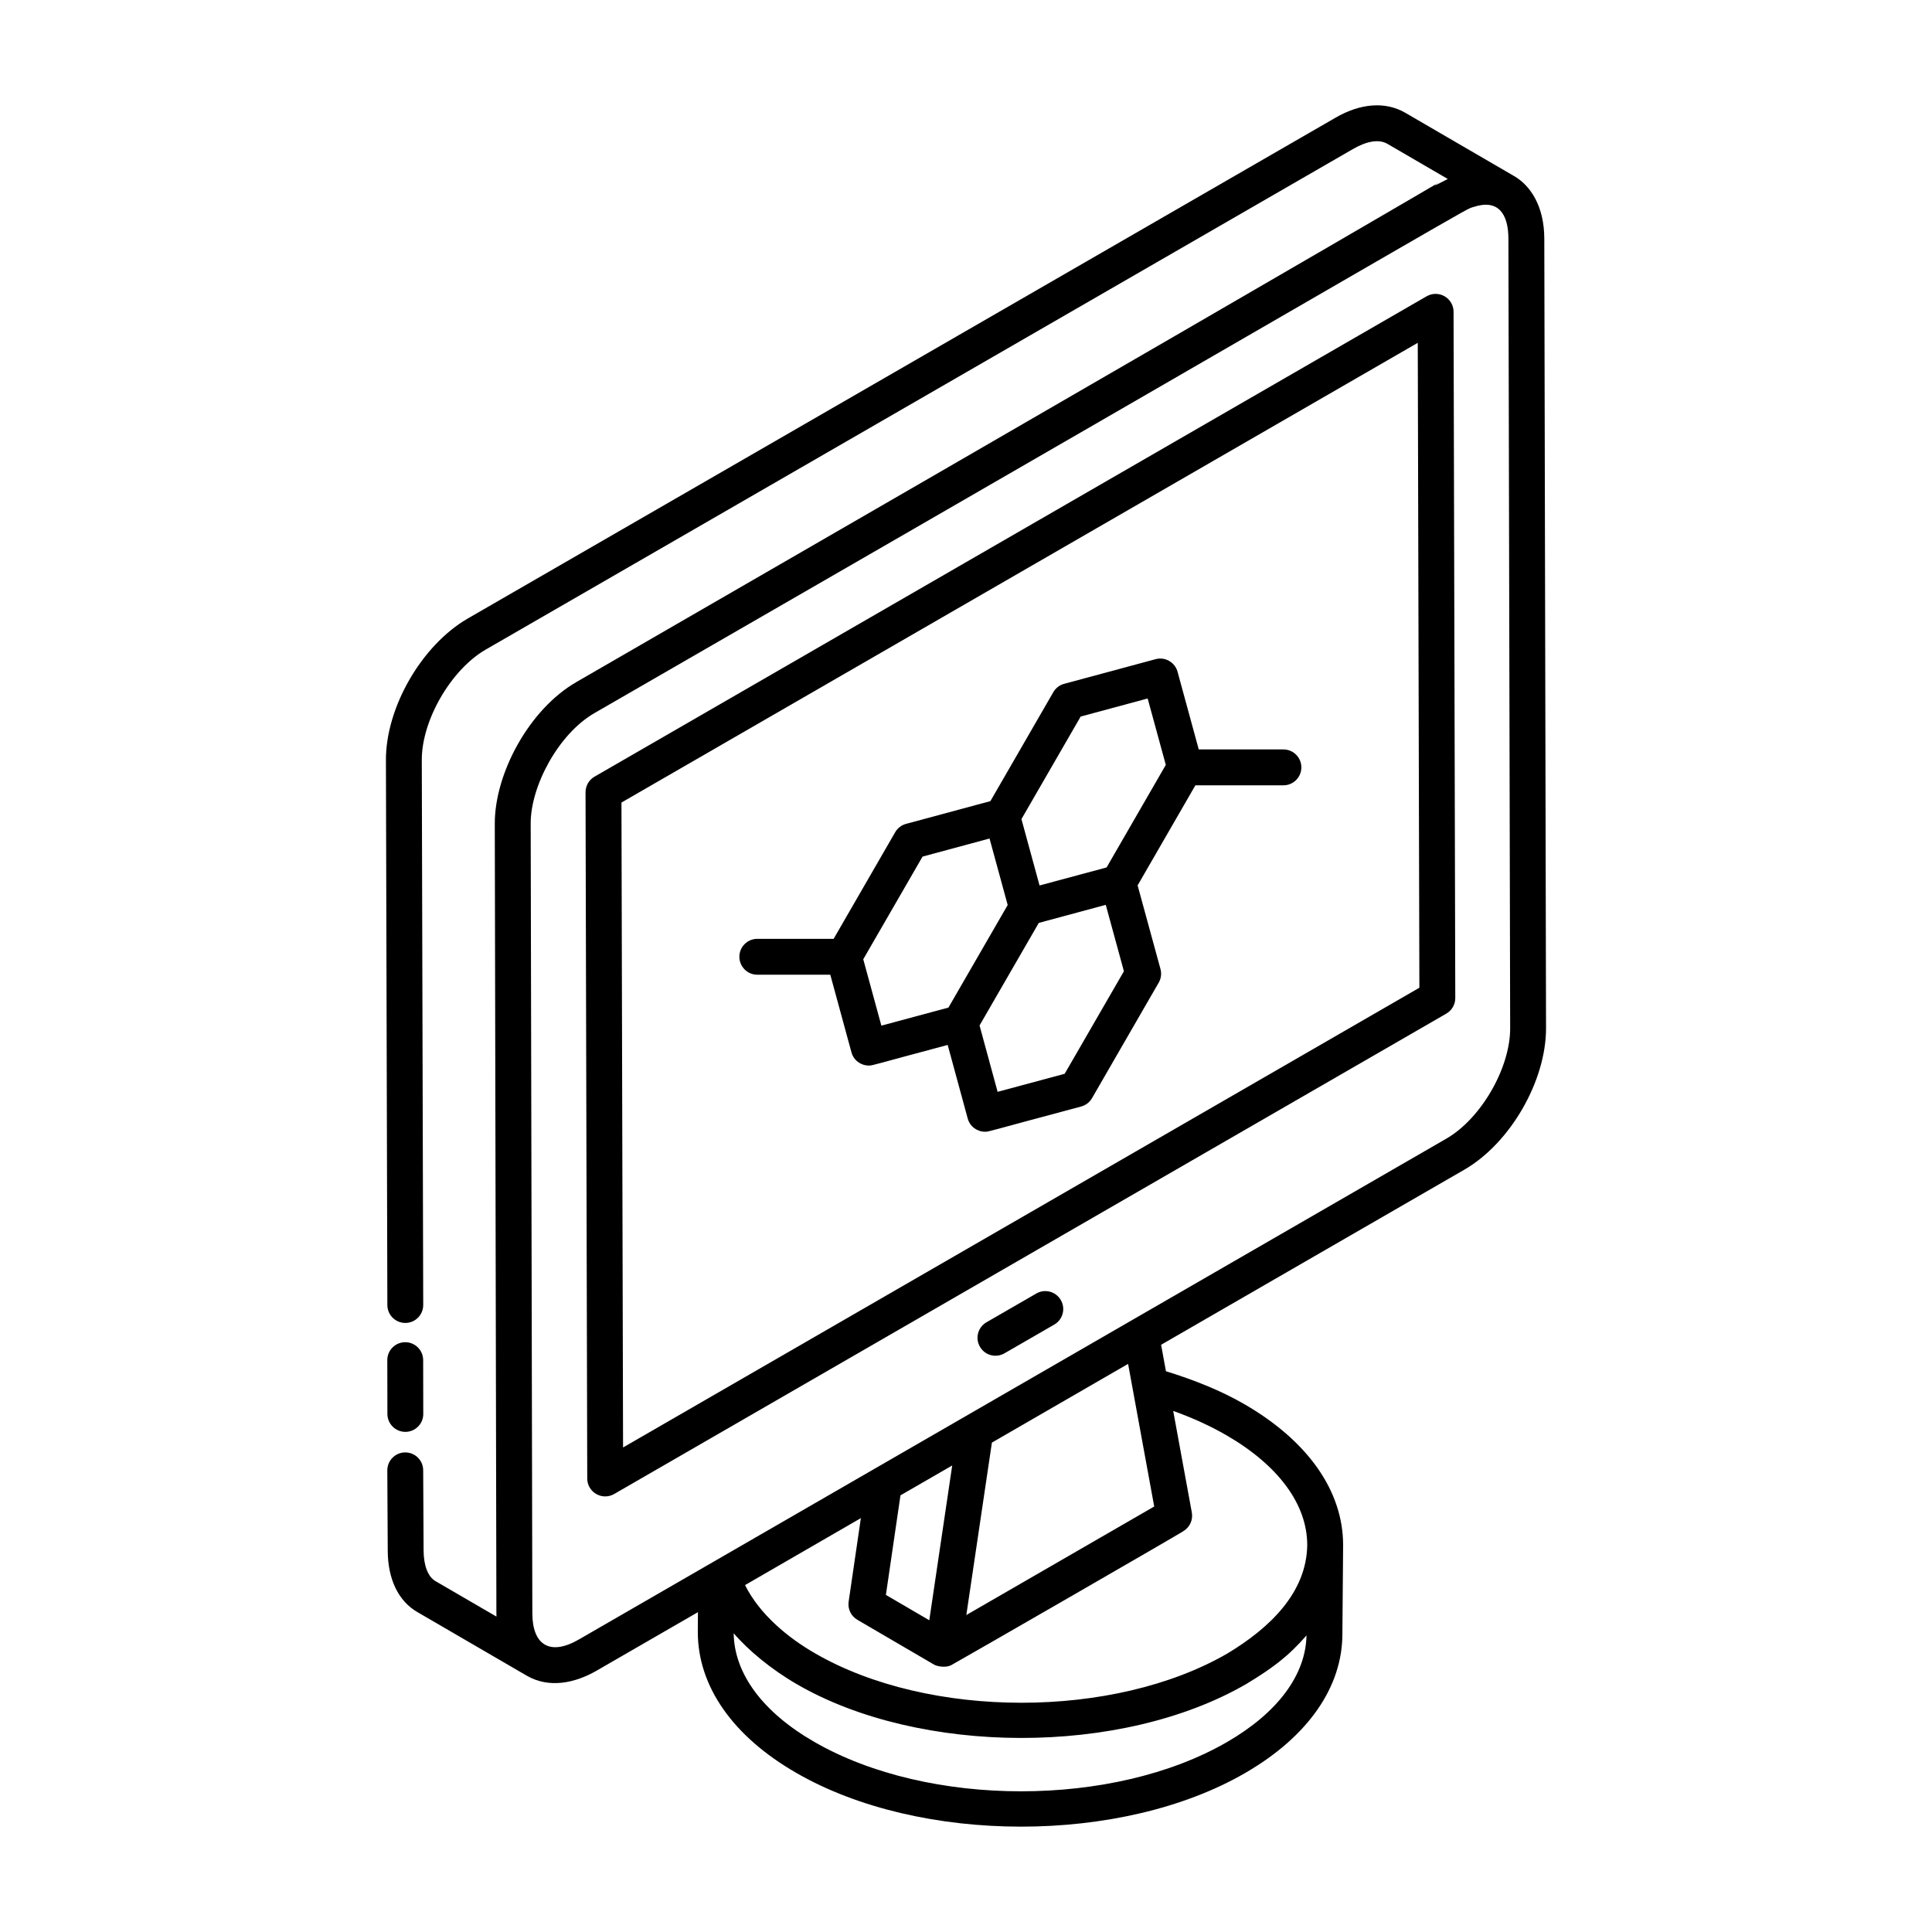 <?xml version="1.0" encoding="UTF-8"?>
<!-- Uploaded to: ICON Repo, www.svgrepo.com, Generator: ICON Repo Mixer Tools -->
<svg fill="#000000" width="800px" height="800px" version="1.1" viewBox="144 144 512 512" xmlns="http://www.w3.org/2000/svg">
 <g>
  <path d="m251.42 523.46h0.008c2.629-0.004 4.754-2.137 4.742-4.762l-0.027-14.258c-0.008-2.621-2.137-4.742-4.754-4.742h-0.008c-2.629 0.004-4.754 2.137-4.742 4.762l0.027 14.258c0.012 2.621 2.137 4.742 4.754 4.742z"/>
  <path d="m532.06 453.98c12.18-7.031 21.684-23.516 21.656-37.523l-0.461-209.26c-0.031-8.484-3.598-13.988-7.992-16.531l-28.879-16.797c-5.227-3.016-11.836-2.535-18.527 1.363l-229.98 132.73c-12.199 7.117-21.684 23.617-21.602 37.555l0.379 144.34c0.008 2.617 2.137 4.738 4.754 4.738h0.008c2.629-0.004 4.754-2.141 4.742-4.766l-0.379-144.35c-0.066-10.508 7.668-23.922 16.867-29.289l229.97-132.73c3.668-2.117 6.852-2.598 9.016-1.367l16.043 9.336c-19.777 10.469 66.559-38.445-230.91 133.31-12.59 7.262-21.684 24.277-21.641 37.578 0.586 286.92 0.383 187.81 0.426 209.28 0 0.273 0.008 0.547 0.02 0.816l-16.117-9.371c-2.031-1.156-3.195-4.148-3.195-8.242l-0.109-21.164c-0.008-2.617-2.137-4.731-4.754-4.731h-0.027c-2.617 0.016-4.734 2.152-4.727 4.777l0.113 21.141c0 7.699 2.84 13.555 7.965 16.457l28.859 16.785c0.012 0.008 0.027 0.004 0.039 0.012 0.012 0.008 0.016 0.016 0.027 0.023 5.836 3.363 12.656 1.996 18.473-1.359l26.844-15.5-0.035 5.231c0 14.418 9.281 27.695 26.141 37.387 32.832 18.938 86.18 18.988 118.93-0.004 16.605-9.613 25.75-22.719 25.75-36.863l0.195-23.461v-0.059c0-14.336-9.32-27.617-26.234-37.387-6.082-3.508-13.117-6.356-20.719-8.688l-1.285-7.019zm-82.18 89.258-49.793 28.762 6.777-45.695 36.094-20.859c0.395 2.188 7.367 40.223 6.922 37.793zm-67.246-2.957 13.711-7.91-6.074 41.016-11.5-6.719zm-85.277 38.227c-7.625 4.391-12.262 1.422-12.281-6.953-0.043-21.484 0.16 77.664-0.438-209.28-0.051-9.91 7.352-23.789 16.887-29.293 244.19-140.82 229.91-133.09 233-134.14 6.461-2.133 9.203 1.766 9.219 8.387l0.465 209.25c0.027 10.562-7.715 23.965-16.906 29.27-48.715 28.125-212.49 122.67-229.95 132.76zm192.88-1.109c-0.203 10.488-7.648 20.496-21.016 28.234-30.059 17.441-79.148 17.453-109.41-0.008-13.656-7.848-21.23-18.074-21.379-28.797 3.828 4.481 9.984 9.609 16.832 13.555 32.438 18.766 85.859 19.125 119.05-0.129 6.754-4.086 11.062-7.242 15.926-12.855zm-21.285-53.078c13.84 7.992 21.461 18.332 21.48 29.121-0.172 12.82-10.219 22.156-21.109 28.719-30.094 17.453-79.137 17.449-109.31-0.004-7.231-4.16-14.688-10.332-18.57-18.09l30.488-17.629 0.207-0.121-3.242 22.156c-0.277 1.918 0.633 3.812 2.312 4.789l20.34 11.883c0.746 0.438 2.957 0.898 4.457 0.18 0.969-0.465 62.5-35.914 61.539-35.527 1.746-1.008 2.664-3 2.301-4.977l-4.934-26.914c5.117 1.832 9.82 3.977 14.039 6.414z"/>
  <path d="m527.29 412.62c1.477-0.855 2.375-2.426 2.375-4.133l-0.457-181.87c0-1.695-0.91-3.258-2.387-4.102-1.465-0.844-3.277-0.844-4.742 0l-220.53 127.31c-1.477 0.855-2.375 2.426-2.375 4.133l0.453 181.87c0 1.695 0.91 3.258 2.387 4.102 1.473 0.848 3.273 0.848 4.742 0zm-7.566-177.77 0.426 170.91-211.03 121.83-0.426-170.91z"/>
  <path d="m418.64 486.79-13.211 7.625c-2.273 1.312-3.055 4.219-1.734 6.492 1.293 2.258 4.195 3.059 6.488 1.742l13.211-7.625c2.273-1.312 3.055-4.219 1.734-6.492-1.309-2.285-4.223-3.051-6.488-1.742z"/>
  <path d="m344.7 402.31h19.336l5.609 20.566c0.574 2.117 2.488 3.504 4.586 3.504 1.156 0 0.523-0.031 20.914-5.461l5.309 19.496c0.574 2.117 2.488 3.504 4.586 3.504 1.148 0 0.125 0.074 25.48-6.684 1.215-0.328 2.254-1.125 2.879-2.215l17.664-30.598c0.641-1.094 0.809-2.406 0.473-3.629l-6.055-22.156 15.312-26.523h23.328c2.629 0 4.754-2.125 4.754-4.754s-2.125-4.754-4.754-4.754h-22.438l-5.617-20.582c-0.688-2.519-3.305-4.023-5.82-3.336l-24.23 6.531c-1.215 0.328-2.254 1.125-2.879 2.215l-16.668 28.871-22.355 6.027c-1.215 0.328-2.254 1.125-2.879 2.215l-16.312 28.254h-20.227c-2.629 0-4.754 2.125-4.754 4.754 0.008 2.625 2.133 4.754 4.758 4.754zm81.449 26.254-17.77 4.781-4.789-17.586 15.699-27.18 17.75-4.789 4.809 17.602c-0.602 1.039-16.547 28.645-15.699 27.172zm4.242-94.672 17.75-4.789 4.809 17.602-15.688 27.176-17.77 4.777-4.801-17.586zm-41.902 37.113 17.75-4.789 4.809 17.625-15.699 27.176-17.777 4.789-4.801-17.59z"/>
 </g>
</svg>